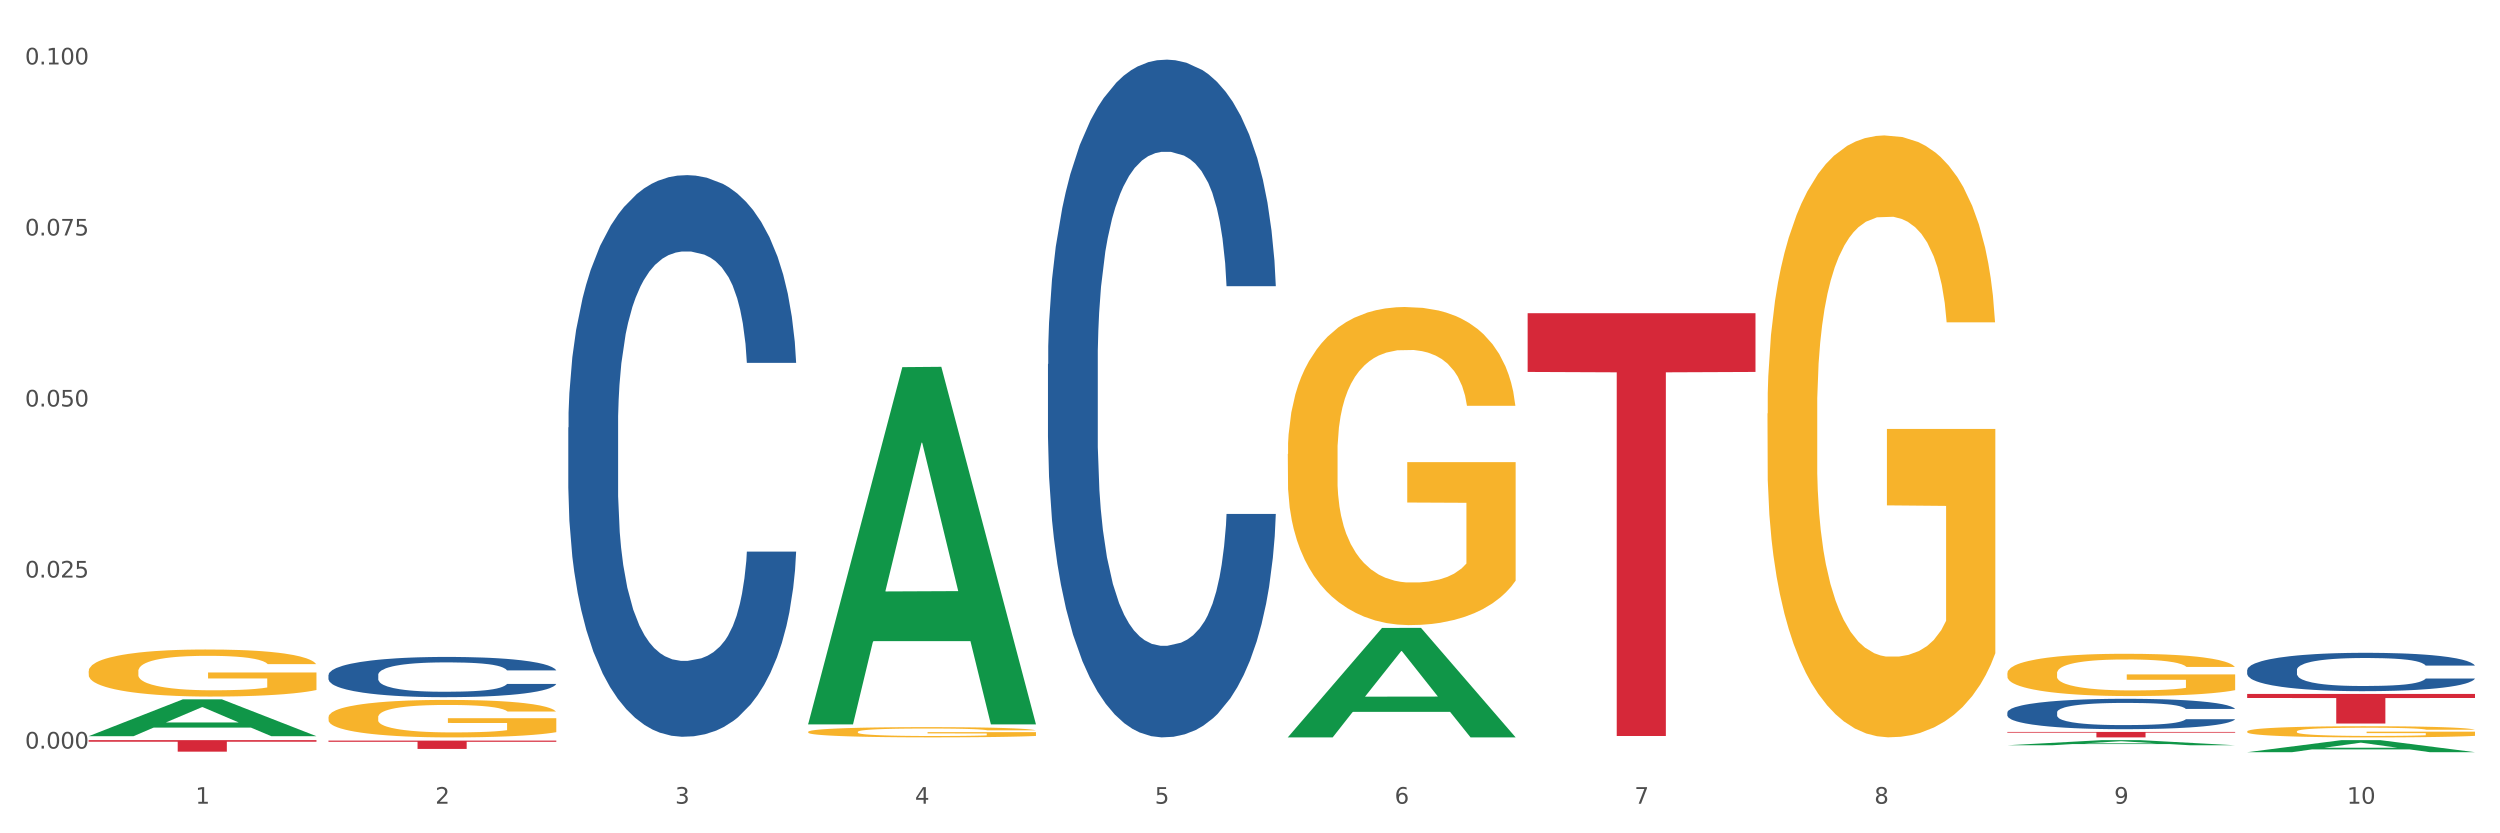 <?xml version="1.0" encoding="utf-8" standalone="no"?>
<!DOCTYPE svg PUBLIC "-//W3C//DTD SVG 1.1//EN"
  "http://www.w3.org/Graphics/SVG/1.1/DTD/svg11.dtd">
<svg xmlns:xlink="http://www.w3.org/1999/xlink" width="1080pt" height="360pt" viewBox="0 0 1080 360" xmlns="http://www.w3.org/2000/svg" version="1.1">
 <rect x="0" y="0" width="1080" height="360" fill="#333333" stroke="none"/>
 <defs>
  <style type="text/css">*{stroke-linejoin: round; stroke-linecap: butt}</style>
 </defs>
 <g id="figure_1">
  <g id="patch_1">
   <path d="M 0 360 
L 1080 360 
L 1080 0 
L 0 0 
z
" style="fill: #ffffff; stroke: #ffffff; stroke-linejoin: miter"/>
  </g>
  <g id="axes_1">
   <g id="matplotlib.axis_1">
    <g id="xtick_1">
     <g id="text_1">
      <!-- 1 -->
      <g style="fill: #4d4d4d" transform="translate(84.444 347.204) scale(0.096 -0.096)">
       <defs>
        <path id="DejaVuSans-31" d="M 794 531 
L 1825 531 
L 1825 4091 
L 703 3866 
L 703 4441 
L 1819 4666 
L 2450 4666 
L 2450 531 
L 3481 531 
L 3481 0 
L 794 0 
L 794 531 
z
" transform="scale(0.016)"/>
       </defs>
       <use xlink:href="#DejaVuSans-31"/>
      </g>
     </g>
    </g>
    <g id="xtick_2">
     <g id="text_2">
      <!-- 2 -->
      <g style="fill: #4d4d4d" transform="translate(188.053 347.204) scale(0.096 -0.096)">
       <defs>
        <path id="DejaVuSans-32" d="M 1228 531 
L 3431 531 
L 3431 0 
L 469 0 
L 469 531 
Q 828 903 1448 1529 
Q 2069 2156 2228 2338 
Q 2531 2678 2651 2914 
Q 2772 3150 2772 3378 
Q 2772 3750 2511 3984 
Q 2250 4219 1831 4219 
Q 1534 4219 1204 4116 
Q 875 4013 500 3803 
L 500 4441 
Q 881 4594 1212 4672 
Q 1544 4750 1819 4750 
Q 2544 4750 2975 4387 
Q 3406 4025 3406 3419 
Q 3406 3131 3298 2873 
Q 3191 2616 2906 2266 
Q 2828 2175 2409 1742 
Q 1991 1309 1228 531 
z
" transform="scale(0.016)"/>
       </defs>
       <use xlink:href="#DejaVuSans-32"/>
      </g>
     </g>
    </g>
    <g id="xtick_3">
     <g id="text_3">
      <!-- 3 -->
      <g style="fill: #4d4d4d" transform="translate(291.663 347.204) scale(0.096 -0.096)">
       <defs>
        <path id="DejaVuSans-33" d="M 2597 2516 
Q 3050 2419 3304 2112 
Q 3559 1806 3559 1356 
Q 3559 666 3084 287 
Q 2609 -91 1734 -91 
Q 1441 -91 1130 -33 
Q 819 25 488 141 
L 488 750 
Q 750 597 1062 519 
Q 1375 441 1716 441 
Q 2309 441 2620 675 
Q 2931 909 2931 1356 
Q 2931 1769 2642 2001 
Q 2353 2234 1838 2234 
L 1294 2234 
L 1294 2753 
L 1863 2753 
Q 2328 2753 2575 2939 
Q 2822 3125 2822 3475 
Q 2822 3834 2567 4026 
Q 2313 4219 1838 4219 
Q 1578 4219 1281 4162 
Q 984 4106 628 3988 
L 628 4550 
Q 988 4650 1302 4700 
Q 1616 4750 1894 4750 
Q 2613 4750 3031 4423 
Q 3450 4097 3450 3541 
Q 3450 3153 3228 2886 
Q 3006 2619 2597 2516 
z
" transform="scale(0.016)"/>
       </defs>
       <use xlink:href="#DejaVuSans-33"/>
      </g>
     </g>
    </g>
    <g id="xtick_4">
     <g id="text_4">
      <!-- 4 -->
      <g style="fill: #4d4d4d" transform="translate(395.273 347.204) scale(0.096 -0.096)">
       <defs>
        <path id="DejaVuSans-34" d="M 2419 4116 
L 825 1625 
L 2419 1625 
L 2419 4116 
z
M 2253 4666 
L 3047 4666 
L 3047 1625 
L 3713 1625 
L 3713 1100 
L 3047 1100 
L 3047 0 
L 2419 0 
L 2419 1100 
L 313 1100 
L 313 1709 
L 2253 4666 
z
" transform="scale(0.016)"/>
       </defs>
       <use xlink:href="#DejaVuSans-34"/>
      </g>
     </g>
    </g>
    <g id="xtick_5">
     <g id="text_5">
      <!-- 5 -->
      <g style="fill: #4d4d4d" transform="translate(498.883 347.204) scale(0.096 -0.096)">
       <defs>
        <path id="DejaVuSans-35" d="M 691 4666 
L 3169 4666 
L 3169 4134 
L 1269 4134 
L 1269 2991 
Q 1406 3038 1543 3061 
Q 1681 3084 1819 3084 
Q 2600 3084 3056 2656 
Q 3513 2228 3513 1497 
Q 3513 744 3044 326 
Q 2575 -91 1722 -91 
Q 1428 -91 1123 -41 
Q 819 9 494 109 
L 494 744 
Q 775 591 1075 516 
Q 1375 441 1709 441 
Q 2250 441 2565 725 
Q 2881 1009 2881 1497 
Q 2881 1984 2565 2268 
Q 2250 2553 1709 2553 
Q 1456 2553 1204 2497 
Q 953 2441 691 2322 
L 691 4666 
z
" transform="scale(0.016)"/>
       </defs>
       <use xlink:href="#DejaVuSans-35"/>
      </g>
     </g>
    </g>
    <g id="xtick_6">
     <g id="text_6">
      <!-- 6 -->
      <g style="fill: #4d4d4d" transform="translate(602.492 347.204) scale(0.096 -0.096)">
       <defs>
        <path id="DejaVuSans-36" d="M 2113 2584 
Q 1688 2584 1439 2293 
Q 1191 2003 1191 1497 
Q 1191 994 1439 701 
Q 1688 409 2113 409 
Q 2538 409 2786 701 
Q 3034 994 3034 1497 
Q 3034 2003 2786 2293 
Q 2538 2584 2113 2584 
z
M 3366 4563 
L 3366 3988 
Q 3128 4100 2886 4159 
Q 2644 4219 2406 4219 
Q 1781 4219 1451 3797 
Q 1122 3375 1075 2522 
Q 1259 2794 1537 2939 
Q 1816 3084 2150 3084 
Q 2853 3084 3261 2657 
Q 3669 2231 3669 1497 
Q 3669 778 3244 343 
Q 2819 -91 2113 -91 
Q 1303 -91 875 529 
Q 447 1150 447 2328 
Q 447 3434 972 4092 
Q 1497 4750 2381 4750 
Q 2619 4750 2861 4703 
Q 3103 4656 3366 4563 
z
" transform="scale(0.016)"/>
       </defs>
       <use xlink:href="#DejaVuSans-36"/>
      </g>
     </g>
    </g>
    <g id="xtick_7">
     <g id="text_7">
      <!-- 7 -->
      <g style="fill: #4d4d4d" transform="translate(706.102 347.204) scale(0.096 -0.096)">
       <defs>
        <path id="DejaVuSans-37" d="M 525 4666 
L 3525 4666 
L 3525 4397 
L 1831 0 
L 1172 0 
L 2766 4134 
L 525 4134 
L 525 4666 
z
" transform="scale(0.016)"/>
       </defs>
       <use xlink:href="#DejaVuSans-37"/>
      </g>
     </g>
    </g>
    <g id="xtick_8">
     <g id="text_8">
      <!-- 8 -->
      <g style="fill: #4d4d4d" transform="translate(809.712 347.204) scale(0.096 -0.096)">
       <defs>
        <path id="DejaVuSans-38" d="M 2034 2216 
Q 1584 2216 1326 1975 
Q 1069 1734 1069 1313 
Q 1069 891 1326 650 
Q 1584 409 2034 409 
Q 2484 409 2743 651 
Q 3003 894 3003 1313 
Q 3003 1734 2745 1975 
Q 2488 2216 2034 2216 
z
M 1403 2484 
Q 997 2584 770 2862 
Q 544 3141 544 3541 
Q 544 4100 942 4425 
Q 1341 4750 2034 4750 
Q 2731 4750 3128 4425 
Q 3525 4100 3525 3541 
Q 3525 3141 3298 2862 
Q 3072 2584 2669 2484 
Q 3125 2378 3379 2068 
Q 3634 1759 3634 1313 
Q 3634 634 3220 271 
Q 2806 -91 2034 -91 
Q 1263 -91 848 271 
Q 434 634 434 1313 
Q 434 1759 690 2068 
Q 947 2378 1403 2484 
z
M 1172 3481 
Q 1172 3119 1398 2916 
Q 1625 2713 2034 2713 
Q 2441 2713 2670 2916 
Q 2900 3119 2900 3481 
Q 2900 3844 2670 4047 
Q 2441 4250 2034 4250 
Q 1625 4250 1398 4047 
Q 1172 3844 1172 3481 
z
" transform="scale(0.016)"/>
       </defs>
       <use xlink:href="#DejaVuSans-38"/>
      </g>
     </g>
    </g>
    <g id="xtick_9">
     <g id="text_9">
      <!-- 9 -->
      <g style="fill: #4d4d4d" transform="translate(913.322 347.204) scale(0.096 -0.096)">
       <defs>
        <path id="DejaVuSans-39" d="M 703 97 
L 703 672 
Q 941 559 1184 500 
Q 1428 441 1663 441 
Q 2288 441 2617 861 
Q 2947 1281 2994 2138 
Q 2813 1869 2534 1725 
Q 2256 1581 1919 1581 
Q 1219 1581 811 2004 
Q 403 2428 403 3163 
Q 403 3881 828 4315 
Q 1253 4750 1959 4750 
Q 2769 4750 3195 4129 
Q 3622 3509 3622 2328 
Q 3622 1225 3098 567 
Q 2575 -91 1691 -91 
Q 1453 -91 1209 -44 
Q 966 3 703 97 
z
M 1959 2075 
Q 2384 2075 2632 2365 
Q 2881 2656 2881 3163 
Q 2881 3666 2632 3958 
Q 2384 4250 1959 4250 
Q 1534 4250 1286 3958 
Q 1038 3666 1038 3163 
Q 1038 2656 1286 2365 
Q 1534 2075 1959 2075 
z
" transform="scale(0.016)"/>
       </defs>
       <use xlink:href="#DejaVuSans-39"/>
      </g>
     </g>
    </g>
    <g id="xtick_10">
     <g id="text_10">
      <!-- 10 -->
      <g style="fill: #4d4d4d" transform="translate(1013.877 347.204) scale(0.096 -0.096)">
       <defs>
        <path id="DejaVuSans-30" d="M 2034 4250 
Q 1547 4250 1301 3770 
Q 1056 3291 1056 2328 
Q 1056 1369 1301 889 
Q 1547 409 2034 409 
Q 2525 409 2770 889 
Q 3016 1369 3016 2328 
Q 3016 3291 2770 3770 
Q 2525 4250 2034 4250 
z
M 2034 4750 
Q 2819 4750 3233 4129 
Q 3647 3509 3647 2328 
Q 3647 1150 3233 529 
Q 2819 -91 2034 -91 
Q 1250 -91 836 529 
Q 422 1150 422 2328 
Q 422 3509 836 4129 
Q 1250 4750 2034 4750 
z
" transform="scale(0.016)"/>
       </defs>
       <use xlink:href="#DejaVuSans-31"/>
       <use xlink:href="#DejaVuSans-30" transform="translate(63.623 0)"/>
      </g>
     </g>
    </g>
    <g id="xtick_11"/>
    <g id="xtick_12"/>
    <g id="xtick_13"/>
    <g id="xtick_14"/>
    <g id="xtick_15"/>
    <g id="xtick_16"/>
    <g id="xtick_17"/>
    <g id="xtick_18"/>
    <g id="xtick_19"/>
   </g>
   <g id="matplotlib.axis_2">
    <g id="ytick_1">
     <g id="text_11">
      <!-- 0.000 -->
      <g style="fill: #4d4d4d" transform="translate(10.8 323.39) scale(0.096 -0.096)">
       <defs>
        <path id="DejaVuSans-2e" d="M 684 794 
L 1344 794 
L 1344 0 
L 684 0 
L 684 794 
z
" transform="scale(0.016)"/>
       </defs>
       <use xlink:href="#DejaVuSans-30"/>
       <use xlink:href="#DejaVuSans-2e" transform="translate(63.623 0)"/>
       <use xlink:href="#DejaVuSans-30" transform="translate(95.41 0)"/>
       <use xlink:href="#DejaVuSans-30" transform="translate(159.033 0)"/>
       <use xlink:href="#DejaVuSans-30" transform="translate(222.656 0)"/>
      </g>
     </g>
    </g>
    <g id="ytick_2">
     <g id="text_12">
      <!-- 0.025 -->
      <g style="fill: #4d4d4d" transform="translate(10.8 249.504) scale(0.096 -0.096)">
       <use xlink:href="#DejaVuSans-30"/>
       <use xlink:href="#DejaVuSans-2e" transform="translate(63.623 0)"/>
       <use xlink:href="#DejaVuSans-30" transform="translate(95.41 0)"/>
       <use xlink:href="#DejaVuSans-32" transform="translate(159.033 0)"/>
       <use xlink:href="#DejaVuSans-35" transform="translate(222.656 0)"/>
      </g>
     </g>
    </g>
    <g id="ytick_3">
     <g id="text_13">
      <!-- 0.050 -->
      <g style="fill: #4d4d4d" transform="translate(10.8 175.618) scale(0.096 -0.096)">
       <use xlink:href="#DejaVuSans-30"/>
       <use xlink:href="#DejaVuSans-2e" transform="translate(63.623 0)"/>
       <use xlink:href="#DejaVuSans-30" transform="translate(95.41 0)"/>
       <use xlink:href="#DejaVuSans-35" transform="translate(159.033 0)"/>
       <use xlink:href="#DejaVuSans-30" transform="translate(222.656 0)"/>
      </g>
     </g>
    </g>
    <g id="ytick_4">
     <g id="text_14">
      <!-- 0.075 -->
      <g style="fill: #4d4d4d" transform="translate(10.8 101.732) scale(0.096 -0.096)">
       <use xlink:href="#DejaVuSans-30"/>
       <use xlink:href="#DejaVuSans-2e" transform="translate(63.623 0)"/>
       <use xlink:href="#DejaVuSans-30" transform="translate(95.41 0)"/>
       <use xlink:href="#DejaVuSans-37" transform="translate(159.033 0)"/>
       <use xlink:href="#DejaVuSans-35" transform="translate(222.656 0)"/>
      </g>
     </g>
    </g>
    <g id="ytick_5">
     <g id="text_15">
      <!-- 0.100 -->
      <g style="fill: #4d4d4d" transform="translate(10.8 27.846) scale(0.096 -0.096)">
       <use xlink:href="#DejaVuSans-30"/>
       <use xlink:href="#DejaVuSans-2e" transform="translate(63.623 0)"/>
       <use xlink:href="#DejaVuSans-31" transform="translate(95.41 0)"/>
       <use xlink:href="#DejaVuSans-30" transform="translate(159.033 0)"/>
       <use xlink:href="#DejaVuSans-30" transform="translate(222.656 0)"/>
      </g>
     </g>
    </g>
    <g id="ytick_6"/>
    <g id="ytick_7"/>
    <g id="ytick_8"/>
    <g id="ytick_9"/>
   </g>
   <g id="PolyCollection_1">
    <path d="M 38.283 318.013 
L 38.384 317.998 
L 78.974 302.113 
L 95.818 302.098 
L 136.712 318.043 
L 117.229 318.043 
L 108.401 314.33 
L 66.493 314.33 
L 66.188 314.39 
L 57.664 318.043 
L 38.283 318.043 
L 38.283 318.013 
L 71.769 312.114 
L 103.125 312.099 
L 87.599 305.497 
L 87.396 305.467 
L 87.193 305.512 
L 71.668 312.099 
L 71.769 312.114 
L 38.283 318.013 
z
" clip-path="url(#p36d0643bde)" style="fill: #109648"/>
    <path d="M 349.112 316.167 
L 349.228 316.163 
L 349.228 316.018 
L 349.461 315.892 
L 350.623 315.589 
L 352.366 315.339 
L 353.644 315.206 
L 354.923 315.097 
L 356.433 314.988 
L 358.293 314.875 
L 361.663 314.709 
L 363.755 314.624 
L 366.311 314.535 
L 370.96 314.406 
L 374.33 314.334 
L 377.816 314.273 
L 383.51 314.2 
L 387.229 314.168 
L 391.18 314.144 
L 395.945 314.128 
L 399.547 314.124 
L 407.449 314.136 
L 414.189 314.172 
L 417.443 314.2 
L 421.627 314.249 
L 423.835 314.281 
L 427.437 314.346 
L 431.156 314.43 
L 433.713 314.503 
L 437.548 314.64 
L 440.453 314.778 
L 443.126 314.947 
L 444.52 315.064 
L 445.566 315.174 
L 446.496 315.299 
L 447.425 315.497 
L 426.508 315.497 
L 425.694 315.355 
L 424.416 315.222 
L 422.557 315.093 
L 420.93 315.012 
L 418.141 314.911 
L 415.584 314.846 
L 412.911 314.798 
L 409.657 314.758 
L 407.101 314.737 
L 403.498 314.721 
L 396.409 314.725 
L 391.645 314.758 
L 388.391 314.798 
L 386.299 314.834 
L 384.44 314.875 
L 382.348 314.931 
L 379.908 315.016 
L 378.165 315.093 
L 376.421 315.19 
L 375.027 315.287 
L 373.749 315.4 
L 372.703 315.521 
L 371.889 315.646 
L 371.192 315.799 
L 370.611 316.054 
L 370.611 316.607 
L 370.843 316.732 
L 371.424 316.898 
L 372.122 317.023 
L 373.284 317.173 
L 374.33 317.273 
L 376.305 317.419 
L 378.513 317.54 
L 380.256 317.617 
L 381.999 317.681 
L 385.021 317.77 
L 388.391 317.843 
L 391.296 317.887 
L 395.247 317.928 
L 397.92 317.944 
L 400.244 317.952 
L 405.939 317.952 
L 410.006 317.94 
L 414.538 317.912 
L 418.024 317.875 
L 420.93 317.831 
L 424.183 317.758 
L 426.275 317.689 
L 426.275 316.845 
L 400.709 316.841 
L 400.709 316.28 
L 447.542 316.28 
L 447.542 317.928 
L 445.566 318.012 
L 443.358 318.089 
L 441.034 318.158 
L 437.548 318.243 
L 433.364 318.323 
L 429.645 318.38 
L 425.694 318.428 
L 421.046 318.473 
L 415.003 318.513 
L 411.284 318.529 
L 406.636 318.542 
L 401.174 318.546 
L 396.409 318.537 
L 391.761 318.517 
L 386.88 318.481 
L 382.116 318.428 
L 378.513 318.376 
L 374.911 318.311 
L 371.076 318.227 
L 368.054 318.146 
L 365.73 318.073 
L 363.174 317.98 
L 360.385 317.859 
L 358.293 317.75 
L 356.433 317.637 
L 354.458 317.492 
L 353.063 317.366 
L 351.669 317.209 
L 350.855 317.092 
L 349.926 316.91 
L 349.228 316.656 
L 349.112 316.167 
z
" clip-path="url(#p36d0643bde)" style="fill: #f7b32b"/>
    <path d="M 556.332 196.129 
L 556.448 196.003 
L 556.448 191.485 
L 556.68 187.594 
L 557.842 178.181 
L 559.586 170.4 
L 560.864 166.258 
L 562.142 162.87 
L 563.653 159.481 
L 565.512 155.967 
L 568.882 150.821 
L 570.974 148.185 
L 573.531 145.424 
L 578.179 141.408 
L 581.549 139.149 
L 585.035 137.266 
L 590.73 135.007 
L 594.448 134.003 
L 598.4 133.25 
L 603.164 132.748 
L 606.767 132.623 
L 614.669 132.999 
L 621.409 134.129 
L 624.663 135.007 
L 628.846 136.513 
L 631.054 137.517 
L 634.657 139.525 
L 638.375 142.161 
L 640.932 144.42 
L 644.767 148.687 
L 647.672 152.955 
L 650.345 158.226 
L 651.74 161.865 
L 652.785 165.254 
L 653.715 169.145 
L 654.645 175.295 
L 633.727 175.295 
L 632.914 170.902 
L 631.635 166.76 
L 629.776 162.744 
L 628.149 160.234 
L 625.36 157.096 
L 622.803 155.088 
L 620.131 153.582 
L 616.877 152.327 
L 614.32 151.699 
L 610.718 151.197 
L 603.629 151.323 
L 598.864 152.327 
L 595.61 153.582 
L 593.519 154.712 
L 591.659 155.967 
L 589.568 157.724 
L 587.127 160.359 
L 585.384 162.744 
L 583.641 165.756 
L 582.246 168.768 
L 580.968 172.282 
L 579.922 176.048 
L 579.109 179.938 
L 578.412 184.708 
L 577.83 192.614 
L 577.83 209.809 
L 578.063 213.7 
L 578.644 218.845 
L 579.341 222.736 
L 580.503 227.38 
L 581.549 230.517 
L 583.525 235.036 
L 585.733 238.801 
L 587.476 241.185 
L 589.219 243.193 
L 592.24 245.955 
L 595.61 248.214 
L 598.516 249.594 
L 602.467 250.849 
L 605.14 251.351 
L 607.464 251.602 
L 613.158 251.602 
L 617.225 251.226 
L 621.758 250.347 
L 625.244 249.218 
L 628.149 247.837 
L 631.403 245.578 
L 633.495 243.444 
L 633.495 217.214 
L 607.929 217.088 
L 607.929 199.643 
L 654.761 199.643 
L 654.761 250.849 
L 652.785 253.485 
L 650.577 255.87 
L 648.253 258.003 
L 644.767 260.639 
L 640.583 263.149 
L 636.865 264.906 
L 632.914 266.412 
L 628.265 267.793 
L 622.222 269.048 
L 618.504 269.55 
L 613.855 269.926 
L 608.394 270.052 
L 603.629 269.801 
L 598.981 269.173 
L 594.1 268.044 
L 589.335 266.412 
L 585.733 264.781 
L 582.13 262.772 
L 578.295 260.137 
L 575.274 257.627 
L 572.95 255.368 
L 570.393 252.481 
L 567.604 248.716 
L 565.512 245.327 
L 563.653 241.813 
L 561.677 237.295 
L 560.283 233.404 
L 558.888 228.509 
L 558.075 224.87 
L 557.145 219.222 
L 556.448 211.315 
L 556.332 196.129 
z
" clip-path="url(#p36d0643bde)" style="fill: #f7b32b"/>
    <path d="M 763.551 178.659 
L 763.667 178.422 
L 763.667 169.873 
L 763.9 162.511 
L 765.062 144.7 
L 766.805 129.977 
L 768.083 122.14 
L 769.362 115.729 
L 770.872 109.317 
L 772.732 102.668 
L 776.102 92.931 
L 778.194 87.944 
L 780.75 82.72 
L 785.399 75.121 
L 788.769 70.846 
L 792.255 67.284 
L 797.949 63.01 
L 801.668 61.11 
L 805.619 59.685 
L 810.384 58.735 
L 813.986 58.498 
L 821.888 59.21 
L 828.628 61.347 
L 831.882 63.01 
L 836.066 65.859 
L 838.274 67.759 
L 841.876 71.559 
L 845.595 76.546 
L 848.152 80.82 
L 851.987 88.894 
L 854.892 96.968 
L 857.565 106.942 
L 858.959 113.829 
L 860.005 120.241 
L 860.935 127.602 
L 861.864 139.238 
L 840.947 139.238 
L 840.133 130.927 
L 838.855 123.09 
L 836.996 115.491 
L 835.369 110.742 
L 832.58 104.805 
L 830.023 101.005 
L 827.35 98.156 
L 824.096 95.781 
L 821.54 94.594 
L 817.937 93.644 
L 810.848 93.881 
L 806.084 95.781 
L 802.83 98.156 
L 800.738 100.293 
L 798.879 102.668 
L 796.787 105.992 
L 794.347 110.979 
L 792.604 115.491 
L 790.86 121.191 
L 789.466 126.89 
L 788.188 133.539 
L 787.142 140.663 
L 786.328 148.025 
L 785.631 157.049 
L 785.05 172.01 
L 785.05 204.544 
L 785.282 211.905 
L 785.863 221.642 
L 786.561 229.003 
L 787.723 237.79 
L 788.769 243.727 
L 790.744 252.276 
L 792.952 259.4 
L 794.695 263.912 
L 796.438 267.711 
L 799.46 272.936 
L 802.83 277.21 
L 805.735 279.823 
L 809.686 282.197 
L 812.359 283.147 
L 814.683 283.622 
L 820.378 283.622 
L 824.445 282.91 
L 828.977 281.247 
L 832.463 279.11 
L 835.369 276.498 
L 838.622 272.223 
L 840.714 268.186 
L 840.714 218.554 
L 815.148 218.317 
L 815.148 185.308 
L 861.981 185.308 
L 861.981 282.197 
L 860.005 287.184 
L 857.797 291.696 
L 855.473 295.733 
L 851.987 300.72 
L 847.803 305.47 
L 844.084 308.794 
L 840.133 311.644 
L 835.485 314.256 
L 829.442 316.631 
L 825.723 317.581 
L 821.075 318.293 
L 815.613 318.531 
L 810.848 318.056 
L 806.2 316.868 
L 801.319 314.731 
L 796.555 311.644 
L 792.952 308.557 
L 789.35 304.757 
L 785.515 299.77 
L 782.493 295.021 
L 780.169 290.746 
L 777.613 285.284 
L 774.824 278.16 
L 772.732 271.748 
L 770.872 265.099 
L 768.897 256.55 
L 767.502 249.189 
L 766.108 239.927 
L 765.294 233.04 
L 764.365 222.354 
L 763.667 207.393 
L 763.551 178.659 
z
" clip-path="url(#p36d0643bde)" style="fill: #f7b32b"/>
    <path d="M 867.161 290.872 
L 867.277 290.856 
L 867.277 290.255 
L 867.51 289.738 
L 868.672 288.486 
L 870.415 287.452 
L 871.693 286.901 
L 872.971 286.451 
L 874.482 286 
L 876.342 285.533 
L 879.712 284.849 
L 881.803 284.498 
L 884.36 284.131 
L 889.008 283.597 
L 892.378 283.297 
L 895.865 283.047 
L 901.559 282.746 
L 905.278 282.613 
L 909.229 282.513 
L 913.993 282.446 
L 917.596 282.429 
L 925.498 282.479 
L 932.238 282.629 
L 935.492 282.746 
L 939.676 282.946 
L 941.884 283.08 
L 945.486 283.347 
L 949.205 283.697 
L 951.761 283.998 
L 955.596 284.565 
L 958.501 285.132 
L 961.174 285.833 
L 962.569 286.317 
L 963.615 286.768 
L 964.544 287.285 
L 965.474 288.103 
L 944.556 288.103 
L 943.743 287.519 
L 942.465 286.968 
L 940.605 286.434 
L 938.978 286.1 
L 936.189 285.683 
L 933.633 285.416 
L 930.96 285.216 
L 927.706 285.049 
L 925.149 284.966 
L 921.547 284.899 
L 914.458 284.915 
L 909.694 285.049 
L 906.44 285.216 
L 904.348 285.366 
L 902.489 285.533 
L 900.397 285.766 
L 897.956 286.117 
L 896.213 286.434 
L 894.47 286.834 
L 893.076 287.235 
L 891.797 287.702 
L 890.751 288.203 
L 889.938 288.72 
L 889.241 289.354 
L 888.66 290.405 
L 888.66 292.691 
L 888.892 293.209 
L 889.473 293.893 
L 890.17 294.41 
L 891.333 295.027 
L 892.378 295.444 
L 894.354 296.045 
L 896.562 296.546 
L 898.305 296.863 
L 900.048 297.13 
L 903.07 297.497 
L 906.44 297.797 
L 909.345 297.981 
L 913.296 298.148 
L 915.969 298.214 
L 918.293 298.248 
L 923.987 298.248 
L 928.055 298.198 
L 932.587 298.081 
L 936.073 297.931 
L 938.978 297.747 
L 942.232 297.447 
L 944.324 297.163 
L 944.324 293.676 
L 918.758 293.659 
L 918.758 291.34 
L 965.59 291.34 
L 965.59 298.148 
L 963.615 298.498 
L 961.407 298.815 
L 959.083 299.099 
L 955.596 299.449 
L 951.413 299.783 
L 947.694 300.017 
L 943.743 300.217 
L 939.095 300.4 
L 933.052 300.567 
L 929.333 300.634 
L 924.685 300.684 
L 919.223 300.701 
L 914.458 300.667 
L 909.81 300.584 
L 904.929 300.434 
L 900.164 300.217 
L 896.562 300 
L 892.959 299.733 
L 889.125 299.382 
L 886.103 299.049 
L 883.779 298.748 
L 881.222 298.365 
L 878.433 297.864 
L 876.342 297.413 
L 874.482 296.946 
L 872.507 296.346 
L 871.112 295.828 
L 869.718 295.178 
L 868.904 294.694 
L 867.974 293.943 
L 867.277 292.891 
L 867.161 290.872 
z
" clip-path="url(#p36d0643bde)" style="fill: #f7b32b"/>
    <path d="M 970.771 315.966 
L 970.887 315.961 
L 970.887 315.802 
L 971.119 315.665 
L 972.281 315.334 
L 974.025 315.06 
L 975.303 314.915 
L 976.581 314.795 
L 978.092 314.676 
L 979.951 314.552 
L 983.321 314.371 
L 985.413 314.279 
L 987.97 314.181 
L 992.618 314.04 
L 995.988 313.961 
L 999.474 313.894 
L 1005.169 313.815 
L 1008.887 313.779 
L 1012.838 313.753 
L 1017.603 313.735 
L 1021.206 313.731 
L 1029.108 313.744 
L 1035.848 313.784 
L 1039.102 313.815 
L 1043.285 313.868 
L 1045.493 313.903 
L 1049.096 313.974 
L 1052.814 314.067 
L 1055.371 314.146 
L 1059.206 314.296 
L 1062.111 314.446 
L 1064.784 314.632 
L 1066.179 314.76 
L 1067.224 314.879 
L 1068.154 315.016 
L 1069.084 315.233 
L 1048.166 315.233 
L 1047.353 315.078 
L 1046.074 314.932 
L 1044.215 314.791 
L 1042.588 314.703 
L 1039.799 314.592 
L 1037.242 314.521 
L 1034.57 314.468 
L 1031.316 314.424 
L 1028.759 314.402 
L 1025.157 314.385 
L 1018.068 314.389 
L 1013.303 314.424 
L 1010.049 314.468 
L 1007.958 314.508 
L 1006.098 314.552 
L 1004.007 314.614 
L 1001.566 314.707 
L 999.823 314.791 
L 998.08 314.897 
L 996.685 315.003 
L 995.407 315.127 
L 994.361 315.259 
L 993.548 315.396 
L 992.851 315.564 
L 992.269 315.842 
L 992.269 316.447 
L 992.502 316.584 
L 993.083 316.765 
L 993.78 316.902 
L 994.942 317.065 
L 995.988 317.176 
L 997.964 317.335 
L 1000.172 317.467 
L 1001.915 317.551 
L 1003.658 317.622 
L 1006.679 317.719 
L 1010.049 317.799 
L 1012.955 317.847 
L 1016.906 317.891 
L 1019.579 317.909 
L 1021.903 317.918 
L 1027.597 317.918 
L 1031.664 317.905 
L 1036.197 317.874 
L 1039.683 317.834 
L 1042.588 317.785 
L 1045.842 317.706 
L 1047.934 317.631 
L 1047.934 316.708 
L 1022.368 316.703 
L 1022.368 316.089 
L 1069.2 316.089 
L 1069.2 317.891 
L 1067.224 317.984 
L 1065.016 318.068 
L 1062.692 318.143 
L 1059.206 318.236 
L 1055.022 318.324 
L 1051.304 318.386 
L 1047.353 318.439 
L 1042.704 318.488 
L 1036.661 318.532 
L 1032.943 318.549 
L 1028.294 318.563 
L 1022.832 318.567 
L 1018.068 318.558 
L 1013.42 318.536 
L 1008.539 318.496 
L 1003.774 318.439 
L 1000.172 318.382 
L 996.569 318.311 
L 992.734 318.218 
L 989.713 318.13 
L 987.389 318.05 
L 984.832 317.949 
L 982.043 317.816 
L 979.951 317.697 
L 978.092 317.573 
L 976.116 317.414 
L 974.722 317.277 
L 973.327 317.105 
L 972.514 316.977 
L 971.584 316.778 
L 970.887 316.5 
L 970.771 315.966 
z
" clip-path="url(#p36d0643bde)" style="fill: #f7b32b"/>
    <path d="M 141.893 309.848 
L 142.009 309.834 
L 142.009 309.301 
L 142.241 308.842 
L 143.403 307.732 
L 145.147 306.814 
L 146.425 306.326 
L 147.703 305.926 
L 149.214 305.526 
L 151.073 305.112 
L 154.443 304.505 
L 156.535 304.194 
L 159.092 303.868 
L 163.74 303.395 
L 167.11 303.128 
L 170.596 302.906 
L 176.291 302.64 
L 180.009 302.521 
L 183.961 302.433 
L 188.725 302.373 
L 192.328 302.359 
L 200.23 302.403 
L 206.97 302.536 
L 210.224 302.64 
L 214.407 302.817 
L 216.615 302.936 
L 220.218 303.173 
L 223.937 303.483 
L 226.493 303.75 
L 230.328 304.253 
L 233.233 304.756 
L 235.906 305.378 
L 237.301 305.807 
L 238.346 306.207 
L 239.276 306.666 
L 240.206 307.391 
L 219.288 307.391 
L 218.475 306.873 
L 217.196 306.385 
L 215.337 305.911 
L 213.71 305.615 
L 210.921 305.245 
L 208.364 305.008 
L 205.692 304.831 
L 202.438 304.682 
L 199.881 304.608 
L 196.279 304.549 
L 189.19 304.564 
L 184.425 304.682 
L 181.171 304.831 
L 179.08 304.964 
L 177.22 305.112 
L 175.129 305.319 
L 172.688 305.63 
L 170.945 305.911 
L 169.202 306.266 
L 167.807 306.622 
L 166.529 307.036 
L 165.483 307.48 
L 164.67 307.939 
L 163.973 308.501 
L 163.391 309.434 
L 163.391 311.462 
L 163.624 311.921 
L 164.205 312.528 
L 164.902 312.987 
L 166.064 313.534 
L 167.11 313.904 
L 169.086 314.437 
L 171.294 314.881 
L 173.037 315.162 
L 174.78 315.399 
L 177.801 315.725 
L 181.171 315.991 
L 184.077 316.154 
L 188.028 316.302 
L 190.701 316.361 
L 193.025 316.391 
L 198.719 316.391 
L 202.786 316.347 
L 207.319 316.243 
L 210.805 316.11 
L 213.71 315.947 
L 216.964 315.681 
L 219.056 315.429 
L 219.056 312.335 
L 193.49 312.32 
L 193.49 310.263 
L 240.322 310.263 
L 240.322 316.302 
L 238.346 316.613 
L 236.138 316.894 
L 233.814 317.146 
L 230.328 317.457 
L 226.144 317.753 
L 222.426 317.96 
L 218.475 318.138 
L 213.826 318.301 
L 207.783 318.449 
L 204.065 318.508 
L 199.416 318.552 
L 193.955 318.567 
L 189.19 318.537 
L 184.542 318.463 
L 179.661 318.33 
L 174.896 318.138 
L 171.294 317.945 
L 167.691 317.708 
L 163.856 317.398 
L 160.835 317.102 
L 158.511 316.835 
L 155.954 316.495 
L 153.165 316.051 
L 151.073 315.651 
L 149.214 315.237 
L 147.238 314.704 
L 145.844 314.245 
L 144.449 313.667 
L 143.636 313.238 
L 142.706 312.572 
L 142.009 311.64 
L 141.893 309.848 
z
" clip-path="url(#p36d0643bde)" style="fill: #f7b32b"/>
    <path d="M 867.161 307.779 
L 867.277 307.767 
L 867.277 307.431 
L 867.626 306.975 
L 868.906 306.135 
L 870.535 305.499 
L 873.327 304.756 
L 874.84 304.444 
L 876.818 304.096 
L 880.89 303.532 
L 885.544 303.052 
L 888.801 302.788 
L 891.245 302.62 
L 896.713 302.32 
L 899.854 302.188 
L 903.112 302.081 
L 905.904 302.009 
L 910.558 301.925 
L 914.281 301.889 
L 918.586 301.877 
L 922.193 301.889 
L 926.963 301.937 
L 933.944 302.081 
L 936.62 302.164 
L 940.227 302.308 
L 943.95 302.5 
L 946.975 302.692 
L 950.465 302.968 
L 954.072 303.328 
L 957.562 303.784 
L 960.006 304.204 
L 961.984 304.648 
L 963.729 305.187 
L 965.009 305.775 
L 965.59 306.267 
L 944.299 306.267 
L 943.717 305.823 
L 942.554 305.343 
L 941.39 305.019 
L 940.11 304.756 
L 938.132 304.456 
L 936.387 304.264 
L 933.479 304.036 
L 930.803 303.892 
L 928.592 303.808 
L 925.916 303.736 
L 920.215 303.664 
L 916.143 303.664 
L 913.583 303.688 
L 910.442 303.748 
L 907.766 303.832 
L 904.625 303.976 
L 902.181 304.132 
L 899.738 304.336 
L 898.342 304.48 
L 896.248 304.744 
L 894.851 304.96 
L 892.99 305.331 
L 891.943 305.595 
L 890.081 306.279 
L 889.267 306.783 
L 888.918 307.131 
L 888.685 307.515 
L 888.685 309.386 
L 889.383 310.226 
L 889.965 310.586 
L 890.896 310.993 
L 892.641 311.521 
L 895.201 312.037 
L 897.877 312.409 
L 900.087 312.637 
L 902.181 312.805 
L 904.276 312.937 
L 906.835 313.057 
L 908.929 313.129 
L 912.071 313.201 
L 915.794 313.237 
L 918.703 313.237 
L 924.636 313.177 
L 927.312 313.117 
L 929.872 313.033 
L 932.664 312.901 
L 934.875 312.757 
L 936.155 312.649 
L 938.249 312.421 
L 939.878 312.181 
L 941.274 311.905 
L 942.205 311.665 
L 943.252 311.305 
L 944.066 310.897 
L 944.299 310.681 
L 965.59 310.681 
L 965.125 311.113 
L 964.31 311.533 
L 962.682 312.097 
L 961.402 312.421 
L 959.424 312.817 
L 957.33 313.153 
L 954.421 313.524 
L 951.745 313.8 
L 948.953 314.04 
L 945.928 314.256 
L 940.459 314.556 
L 938.481 314.64 
L 934.293 314.784 
L 931.035 314.868 
L 926.265 314.952 
L 921.379 315 
L 916.259 315.012 
L 911.722 314.988 
L 906.719 314.916 
L 903.577 314.844 
L 900.087 314.736 
L 896.015 314.568 
L 892.176 314.364 
L 888.569 314.124 
L 885.195 313.848 
L 882.053 313.536 
L 877.981 313.021 
L 874.956 312.517 
L 872.746 312.049 
L 871.233 311.653 
L 869.721 311.149 
L 868.906 310.801 
L 867.626 309.962 
L 867.161 309.182 
L 867.161 307.779 
z
" clip-path="url(#p36d0643bde)" style="fill: #255c99"/>
    <path d="M 452.722 157.317 
L 452.838 157.05 
L 452.838 149.563 
L 453.187 139.402 
L 454.467 120.684 
L 456.096 106.512 
L 458.888 89.934 
L 460.401 82.982 
L 462.379 75.227 
L 466.451 62.66 
L 471.105 51.964 
L 474.362 46.081 
L 476.806 42.338 
L 482.274 35.653 
L 485.415 32.712 
L 488.673 30.305 
L 491.465 28.701 
L 496.119 26.829 
L 499.842 26.027 
L 504.147 25.759 
L 507.754 26.027 
L 512.524 27.096 
L 519.505 30.305 
L 522.181 32.177 
L 525.788 35.386 
L 529.511 39.664 
L 532.536 43.942 
L 536.026 50.092 
L 539.633 58.114 
L 543.123 68.275 
L 545.567 77.634 
L 547.545 87.527 
L 549.29 99.56 
L 550.57 112.662 
L 551.151 123.625 
L 529.86 123.625 
L 529.278 113.732 
L 528.115 103.036 
L 526.951 95.817 
L 525.671 89.934 
L 523.693 83.249 
L 521.948 78.971 
L 519.04 73.89 
L 516.364 70.682 
L 514.153 68.81 
L 511.477 67.205 
L 505.776 65.601 
L 501.704 65.601 
L 499.144 66.136 
L 496.003 67.473 
L 493.327 69.345 
L 490.186 72.553 
L 487.742 76.029 
L 485.299 80.575 
L 483.903 83.784 
L 481.809 89.666 
L 480.412 94.48 
L 478.551 102.769 
L 477.504 108.651 
L 475.642 123.893 
L 474.828 135.123 
L 474.479 142.878 
L 474.246 151.434 
L 474.246 193.148 
L 474.944 211.865 
L 475.526 219.887 
L 476.457 228.978 
L 478.202 240.744 
L 480.762 252.242 
L 483.438 260.531 
L 485.648 265.611 
L 487.742 269.355 
L 489.837 272.296 
L 492.396 274.97 
L 494.49 276.574 
L 497.632 278.179 
L 501.355 278.981 
L 504.264 278.981 
L 510.197 277.644 
L 512.873 276.307 
L 515.433 274.435 
L 518.225 271.494 
L 520.436 268.285 
L 521.716 265.879 
L 523.81 260.798 
L 525.439 255.45 
L 526.835 249.3 
L 527.766 243.952 
L 528.813 235.931 
L 529.627 226.839 
L 529.86 222.026 
L 551.151 222.026 
L 550.686 231.652 
L 549.871 241.011 
L 548.243 253.579 
L 546.963 260.798 
L 544.985 269.622 
L 542.891 277.109 
L 539.982 285.398 
L 537.306 291.548 
L 534.514 296.896 
L 531.489 301.709 
L 526.02 308.394 
L 524.042 310.266 
L 519.854 313.475 
L 516.596 315.346 
L 511.826 317.218 
L 506.94 318.288 
L 501.82 318.555 
L 497.283 318.02 
L 492.28 316.416 
L 489.138 314.812 
L 485.648 312.405 
L 481.576 308.662 
L 477.737 304.116 
L 474.13 298.768 
L 470.756 292.618 
L 467.614 285.666 
L 463.542 274.168 
L 460.517 262.937 
L 458.307 252.509 
L 456.794 243.685 
L 455.282 232.454 
L 454.467 224.7 
L 453.187 205.983 
L 452.722 188.602 
L 452.722 157.317 
z
" clip-path="url(#p36d0643bde)" style="fill: #255c99"/>
    <path d="M 245.502 184.672 
L 245.619 184.451 
L 245.619 178.246 
L 245.968 169.826 
L 247.248 154.315 
L 248.877 142.571 
L 251.669 128.832 
L 253.181 123.071 
L 255.159 116.645 
L 259.231 106.23 
L 263.885 97.366 
L 267.143 92.492 
L 269.586 89.389 
L 275.055 83.85 
L 278.196 81.412 
L 281.454 79.418 
L 284.246 78.088 
L 288.9 76.537 
L 292.623 75.872 
L 296.928 75.651 
L 300.534 75.872 
L 305.305 76.759 
L 312.285 79.418 
L 314.961 80.969 
L 318.568 83.628 
L 322.291 87.173 
L 325.316 90.719 
L 328.807 95.815 
L 332.413 102.463 
L 335.904 110.883 
L 338.347 118.639 
L 340.325 126.838 
L 342.07 136.809 
L 343.35 147.667 
L 343.932 156.752 
L 322.64 156.752 
L 322.059 148.553 
L 320.895 139.69 
L 319.732 133.707 
L 318.452 128.832 
L 316.474 123.292 
L 314.729 119.747 
L 311.82 115.537 
L 309.144 112.878 
L 306.934 111.327 
L 304.258 109.997 
L 298.557 108.667 
L 294.484 108.667 
L 291.925 109.111 
L 288.783 110.219 
L 286.107 111.77 
L 282.966 114.429 
L 280.523 117.309 
L 278.08 121.076 
L 276.683 123.735 
L 274.589 128.61 
L 273.193 132.599 
L 271.331 139.468 
L 270.284 144.343 
L 268.423 156.974 
L 267.608 166.28 
L 267.259 172.707 
L 267.027 179.797 
L 267.027 214.365 
L 267.725 229.876 
L 268.306 236.524 
L 269.237 244.058 
L 270.982 253.808 
L 273.542 263.336 
L 276.218 270.206 
L 278.429 274.416 
L 280.523 277.518 
L 282.617 279.955 
L 285.177 282.171 
L 287.271 283.501 
L 290.412 284.83 
L 294.135 285.495 
L 297.044 285.495 
L 302.978 284.387 
L 305.654 283.279 
L 308.213 281.728 
L 311.006 279.291 
L 313.216 276.632 
L 314.496 274.637 
L 316.59 270.427 
L 318.219 265.995 
L 319.615 260.899 
L 320.546 256.467 
L 321.593 249.819 
L 322.408 242.285 
L 322.64 238.297 
L 343.932 238.297 
L 343.466 246.274 
L 342.652 254.03 
L 341.023 264.444 
L 339.743 270.427 
L 337.765 277.74 
L 335.671 283.944 
L 332.762 290.813 
L 330.087 295.91 
L 327.294 300.342 
L 324.269 304.33 
L 318.801 309.87 
L 316.823 311.421 
L 312.635 314.08 
L 309.377 315.631 
L 304.607 317.182 
L 299.72 318.069 
L 294.601 318.29 
L 290.063 317.847 
L 285.06 316.518 
L 281.919 315.188 
L 278.429 313.194 
L 274.356 310.091 
L 270.517 306.324 
L 266.91 301.893 
L 263.536 296.796 
L 260.395 291.035 
L 256.323 281.507 
L 253.298 272.2 
L 251.087 263.558 
L 249.575 256.245 
L 248.062 246.939 
L 247.248 240.513 
L 245.968 225.001 
L 245.502 210.598 
L 245.502 184.672 
z
" clip-path="url(#p36d0643bde)" style="fill: #255c99"/>
    <path d="M 141.893 291.607 
L 142.009 291.591 
L 142.009 291.146 
L 142.358 290.543 
L 143.638 289.431 
L 145.267 288.589 
L 148.059 287.605 
L 149.572 287.192 
L 151.55 286.731 
L 155.622 285.985 
L 160.276 285.35 
L 163.533 285 
L 165.977 284.778 
L 171.445 284.381 
L 174.586 284.206 
L 177.844 284.063 
L 180.636 283.968 
L 185.29 283.857 
L 189.013 283.809 
L 193.318 283.793 
L 196.925 283.809 
L 201.695 283.873 
L 208.676 284.063 
L 211.352 284.174 
L 214.958 284.365 
L 218.682 284.619 
L 221.707 284.873 
L 225.197 285.238 
L 228.804 285.715 
L 232.294 286.318 
L 234.737 286.874 
L 236.715 287.462 
L 238.46 288.176 
L 239.74 288.955 
L 240.322 289.606 
L 219.031 289.606 
L 218.449 289.018 
L 217.285 288.383 
L 216.122 287.954 
L 214.842 287.605 
L 212.864 287.208 
L 211.119 286.954 
L 208.21 286.652 
L 205.534 286.461 
L 203.324 286.35 
L 200.648 286.255 
L 194.947 286.16 
L 190.875 286.16 
L 188.315 286.191 
L 185.174 286.271 
L 182.498 286.382 
L 179.356 286.572 
L 176.913 286.779 
L 174.47 287.049 
L 173.074 287.239 
L 170.979 287.589 
L 169.583 287.875 
L 167.722 288.367 
L 166.675 288.716 
L 164.813 289.621 
L 163.999 290.288 
L 163.65 290.749 
L 163.417 291.257 
L 163.417 293.735 
L 164.115 294.846 
L 164.697 295.323 
L 165.627 295.863 
L 167.373 296.561 
L 169.932 297.244 
L 172.608 297.736 
L 174.819 298.038 
L 176.913 298.261 
L 179.007 298.435 
L 181.567 298.594 
L 183.661 298.689 
L 186.803 298.785 
L 190.526 298.832 
L 193.434 298.832 
L 199.368 298.753 
L 202.044 298.673 
L 204.604 298.562 
L 207.396 298.388 
L 209.606 298.197 
L 210.886 298.054 
L 212.981 297.752 
L 214.609 297.435 
L 216.006 297.07 
L 216.936 296.752 
L 217.983 296.275 
L 218.798 295.736 
L 219.031 295.45 
L 240.322 295.45 
L 239.857 296.021 
L 239.042 296.577 
L 237.413 297.324 
L 236.134 297.752 
L 234.156 298.276 
L 232.061 298.721 
L 229.153 299.213 
L 226.477 299.579 
L 223.684 299.896 
L 220.659 300.182 
L 215.191 300.579 
L 213.213 300.69 
L 209.025 300.881 
L 205.767 300.992 
L 200.997 301.103 
L 196.11 301.167 
L 190.991 301.183 
L 186.454 301.151 
L 181.451 301.056 
L 178.309 300.96 
L 174.819 300.817 
L 170.747 300.595 
L 166.907 300.325 
L 163.301 300.007 
L 159.926 299.642 
L 156.785 299.229 
L 152.713 298.546 
L 149.688 297.879 
L 147.477 297.26 
L 145.965 296.736 
L 144.452 296.069 
L 143.638 295.608 
L 142.358 294.497 
L 141.893 293.465 
L 141.893 291.607 
z
" clip-path="url(#p36d0643bde)" style="fill: #255c99"/>
    <path d="M 38.283 319.743 
L 136.712 319.743 
L 136.712 320.436 
L 97.994 320.44 
L 97.994 324.729 
L 76.768 324.729 
L 76.768 320.44 
L 38.283 320.436 
L 38.283 319.748 
L 38.283 319.743 
z
" clip-path="url(#p36d0643bde)" style="fill: #d62839"/>
    <path d="M 141.893 319.951 
L 240.322 319.951 
L 240.322 320.449 
L 201.603 320.452 
L 201.603 323.53 
L 180.378 323.53 
L 180.378 320.452 
L 141.893 320.449 
L 141.893 319.954 
L 141.893 319.951 
z
" clip-path="url(#p36d0643bde)" style="fill: #d62839"/>
    <path d="M 659.941 135.291 
L 758.371 135.291 
L 758.371 160.675 
L 719.652 160.846 
L 719.652 317.952 
L 698.427 317.952 
L 698.427 160.846 
L 659.941 160.675 
L 659.941 135.462 
L 659.941 135.291 
z
" clip-path="url(#p36d0643bde)" style="fill: #d62839"/>
    <path d="M 867.161 316.188 
L 965.59 316.188 
L 965.59 316.518 
L 926.872 316.521 
L 926.872 318.567 
L 905.646 318.567 
L 905.646 316.521 
L 867.161 316.518 
L 867.161 316.19 
L 867.161 316.188 
z
" clip-path="url(#p36d0643bde)" style="fill: #d62839"/>
    <path d="M 970.771 299.766 
L 1069.2 299.766 
L 1069.2 301.544 
L 1030.481 301.556 
L 1030.481 312.555 
L 1009.256 312.555 
L 1009.256 301.556 
L 970.771 301.544 
L 970.771 299.778 
L 970.771 299.766 
z
" clip-path="url(#p36d0643bde)" style="fill: #d62839"/>
    <path d="M 970.771 289.461 
L 970.887 289.445 
L 970.887 289.022 
L 971.236 288.446 
L 972.516 287.386 
L 974.145 286.584 
L 976.937 285.645 
L 978.45 285.251 
L 980.428 284.812 
L 984.5 284.101 
L 989.154 283.495 
L 992.411 283.162 
L 994.854 282.95 
L 1000.323 282.572 
L 1003.464 282.405 
L 1006.722 282.269 
L 1009.514 282.178 
L 1014.168 282.072 
L 1017.891 282.027 
L 1022.196 282.011 
L 1025.803 282.027 
L 1030.573 282.087 
L 1037.554 282.269 
L 1040.23 282.375 
L 1043.836 282.556 
L 1047.56 282.799 
L 1050.585 283.041 
L 1054.075 283.389 
L 1057.682 283.843 
L 1061.172 284.419 
L 1063.615 284.949 
L 1065.593 285.509 
L 1067.338 286.19 
L 1068.618 286.932 
L 1069.2 287.553 
L 1047.909 287.553 
L 1047.327 286.993 
L 1046.163 286.387 
L 1045 285.978 
L 1043.72 285.645 
L 1041.742 285.267 
L 1039.997 285.024 
L 1037.088 284.737 
L 1034.412 284.555 
L 1032.202 284.449 
L 1029.526 284.358 
L 1023.825 284.267 
L 1019.753 284.267 
L 1017.193 284.298 
L 1014.052 284.373 
L 1011.376 284.479 
L 1008.234 284.661 
L 1005.791 284.858 
L 1003.348 285.115 
L 1001.952 285.297 
L 999.857 285.63 
L 998.461 285.903 
L 996.6 286.372 
L 995.553 286.705 
L 993.691 287.568 
L 992.877 288.204 
L 992.528 288.643 
L 992.295 289.127 
L 992.295 291.489 
L 992.993 292.549 
L 993.575 293.004 
L 994.505 293.518 
L 996.251 294.184 
L 998.81 294.836 
L 1001.486 295.305 
L 1003.697 295.593 
L 1005.791 295.805 
L 1007.885 295.971 
L 1010.445 296.122 
L 1012.539 296.213 
L 1015.681 296.304 
L 1019.404 296.35 
L 1022.312 296.35 
L 1028.246 296.274 
L 1030.922 296.198 
L 1033.482 296.092 
L 1036.274 295.926 
L 1038.484 295.744 
L 1039.764 295.608 
L 1041.859 295.32 
L 1043.487 295.017 
L 1044.884 294.669 
L 1045.814 294.366 
L 1046.861 293.912 
L 1047.676 293.397 
L 1047.909 293.125 
L 1069.2 293.125 
L 1068.735 293.67 
L 1067.92 294.2 
L 1066.291 294.911 
L 1065.012 295.32 
L 1063.034 295.82 
L 1060.939 296.244 
L 1058.031 296.713 
L 1055.355 297.061 
L 1052.562 297.364 
L 1049.537 297.637 
L 1044.069 298.015 
L 1042.091 298.121 
L 1037.903 298.303 
L 1034.645 298.409 
L 1029.875 298.515 
L 1024.988 298.575 
L 1019.869 298.59 
L 1015.332 298.56 
L 1010.329 298.469 
L 1007.187 298.378 
L 1003.697 298.242 
L 999.625 298.03 
L 995.785 297.773 
L 992.179 297.47 
L 988.804 297.122 
L 985.663 296.728 
L 981.591 296.077 
L 978.566 295.441 
L 976.355 294.851 
L 974.843 294.351 
L 973.33 293.715 
L 972.516 293.276 
L 971.236 292.216 
L 970.771 291.232 
L 970.771 289.461 
z
" clip-path="url(#p36d0643bde)" style="fill: #255c99"/>
    <path d="M 38.283 289.981 
L 38.399 289.963 
L 38.399 289.294 
L 38.632 288.718 
L 39.794 287.325 
L 41.537 286.173 
L 42.815 285.56 
L 44.093 285.059 
L 45.604 284.557 
L 47.464 284.037 
L 50.834 283.275 
L 52.925 282.885 
L 55.482 282.477 
L 60.13 281.882 
L 63.5 281.548 
L 66.987 281.269 
L 72.681 280.935 
L 76.4 280.786 
L 80.351 280.675 
L 85.115 280.6 
L 88.718 280.582 
L 96.62 280.638 
L 103.36 280.805 
L 106.614 280.935 
L 110.798 281.158 
L 113.006 281.306 
L 116.608 281.604 
L 120.327 281.994 
L 122.883 282.328 
L 126.718 282.96 
L 129.623 283.591 
L 132.296 284.371 
L 133.691 284.91 
L 134.737 285.412 
L 135.666 285.987 
L 136.596 286.898 
L 115.678 286.898 
L 114.865 286.247 
L 113.587 285.634 
L 111.727 285.04 
L 110.1 284.669 
L 107.311 284.204 
L 104.755 283.907 
L 102.082 283.684 
L 98.828 283.498 
L 96.271 283.405 
L 92.669 283.331 
L 85.58 283.35 
L 80.816 283.498 
L 77.562 283.684 
L 75.47 283.851 
L 73.611 284.037 
L 71.519 284.297 
L 69.078 284.687 
L 67.335 285.04 
L 65.592 285.486 
L 64.198 285.932 
L 62.919 286.452 
L 61.873 287.009 
L 61.06 287.585 
L 60.363 288.291 
L 59.782 289.461 
L 59.782 292.006 
L 60.014 292.582 
L 60.595 293.343 
L 61.292 293.919 
L 62.455 294.606 
L 63.5 295.071 
L 65.476 295.74 
L 67.684 296.297 
L 69.427 296.65 
L 71.17 296.947 
L 74.192 297.356 
L 77.562 297.69 
L 80.467 297.894 
L 84.418 298.08 
L 87.091 298.154 
L 89.415 298.192 
L 95.109 298.192 
L 99.177 298.136 
L 103.709 298.006 
L 107.195 297.839 
L 110.1 297.634 
L 113.354 297.3 
L 115.446 296.984 
L 115.446 293.102 
L 89.88 293.083 
L 89.88 290.501 
L 136.712 290.501 
L 136.712 298.08 
L 134.737 298.47 
L 132.529 298.823 
L 130.205 299.139 
L 126.718 299.529 
L 122.535 299.9 
L 118.816 300.161 
L 114.865 300.383 
L 110.217 300.588 
L 104.174 300.774 
L 100.455 300.848 
L 95.807 300.904 
L 90.345 300.922 
L 85.58 300.885 
L 80.932 300.792 
L 76.051 300.625 
L 71.286 300.383 
L 67.684 300.142 
L 64.081 299.845 
L 60.247 299.455 
L 57.225 299.083 
L 54.901 298.749 
L 52.344 298.322 
L 49.555 297.764 
L 47.464 297.263 
L 45.604 296.743 
L 43.629 296.074 
L 42.234 295.498 
L 40.84 294.774 
L 40.026 294.235 
L 39.096 293.399 
L 38.399 292.229 
L 38.283 289.981 
z
" clip-path="url(#p36d0643bde)" style="fill: #f7b32b"/>
    <path d="M 349.112 312.657 
L 349.214 312.512 
L 389.803 158.606 
L 406.648 158.461 
L 447.542 312.948 
L 428.059 312.948 
L 419.23 276.973 
L 377.322 276.973 
L 377.017 277.554 
L 368.494 312.948 
L 349.112 312.948 
L 349.112 312.657 
L 382.598 255.505 
L 413.954 255.36 
L 398.428 191.389 
L 398.225 191.099 
L 398.022 191.534 
L 382.497 255.36 
L 382.598 255.505 
L 349.112 312.657 
z
" clip-path="url(#p36d0643bde)" style="fill: #109648"/>
    <path d="M 556.332 318.469 
L 556.433 318.425 
L 597.023 271.272 
L 613.867 271.228 
L 654.761 318.558 
L 635.278 318.558 
L 626.45 307.537 
L 584.541 307.537 
L 584.237 307.715 
L 575.713 318.558 
L 556.332 318.558 
L 556.332 318.469 
L 589.818 300.959 
L 621.173 300.915 
L 605.648 281.316 
L 605.445 281.227 
L 605.242 281.36 
L 589.717 300.915 
L 589.818 300.959 
L 556.332 318.469 
z
" clip-path="url(#p36d0643bde)" style="fill: #109648"/>
    <path d="M 867.161 321.953 
L 867.262 321.951 
L 907.852 319.745 
L 924.696 319.743 
L 965.59 321.957 
L 946.107 321.957 
L 937.279 321.442 
L 895.371 321.442 
L 895.066 321.45 
L 886.542 321.957 
L 867.161 321.957 
L 867.161 321.953 
L 900.647 321.134 
L 932.003 321.132 
L 916.477 320.215 
L 916.274 320.211 
L 916.071 320.217 
L 900.546 321.132 
L 900.647 321.134 
L 867.161 321.953 
z
" clip-path="url(#p36d0643bde)" style="fill: #109648"/>
    <path d="M 970.771 324.94 
L 970.872 324.935 
L 1011.462 319.748 
L 1028.306 319.743 
L 1069.2 324.95 
L 1049.717 324.95 
L 1040.889 323.737 
L 998.98 323.737 
L 998.676 323.757 
L 990.152 324.95 
L 970.771 324.95 
L 970.771 324.94 
L 1004.257 323.014 
L 1035.612 323.009 
L 1020.087 320.853 
L 1019.884 320.843 
L 1019.681 320.858 
L 1004.156 323.009 
L 1004.257 323.014 
L 970.771 324.94 
z
" clip-path="url(#p36d0643bde)" style="fill: #109648"/>
   </g>
  </g>
 </g>
 <defs>
  <clipPath id="p36d0643bde">
   <rect x="38.283" y="10.8" width="1030.917" height="329.109"/>
  </clipPath>
 </defs>
</svg>
